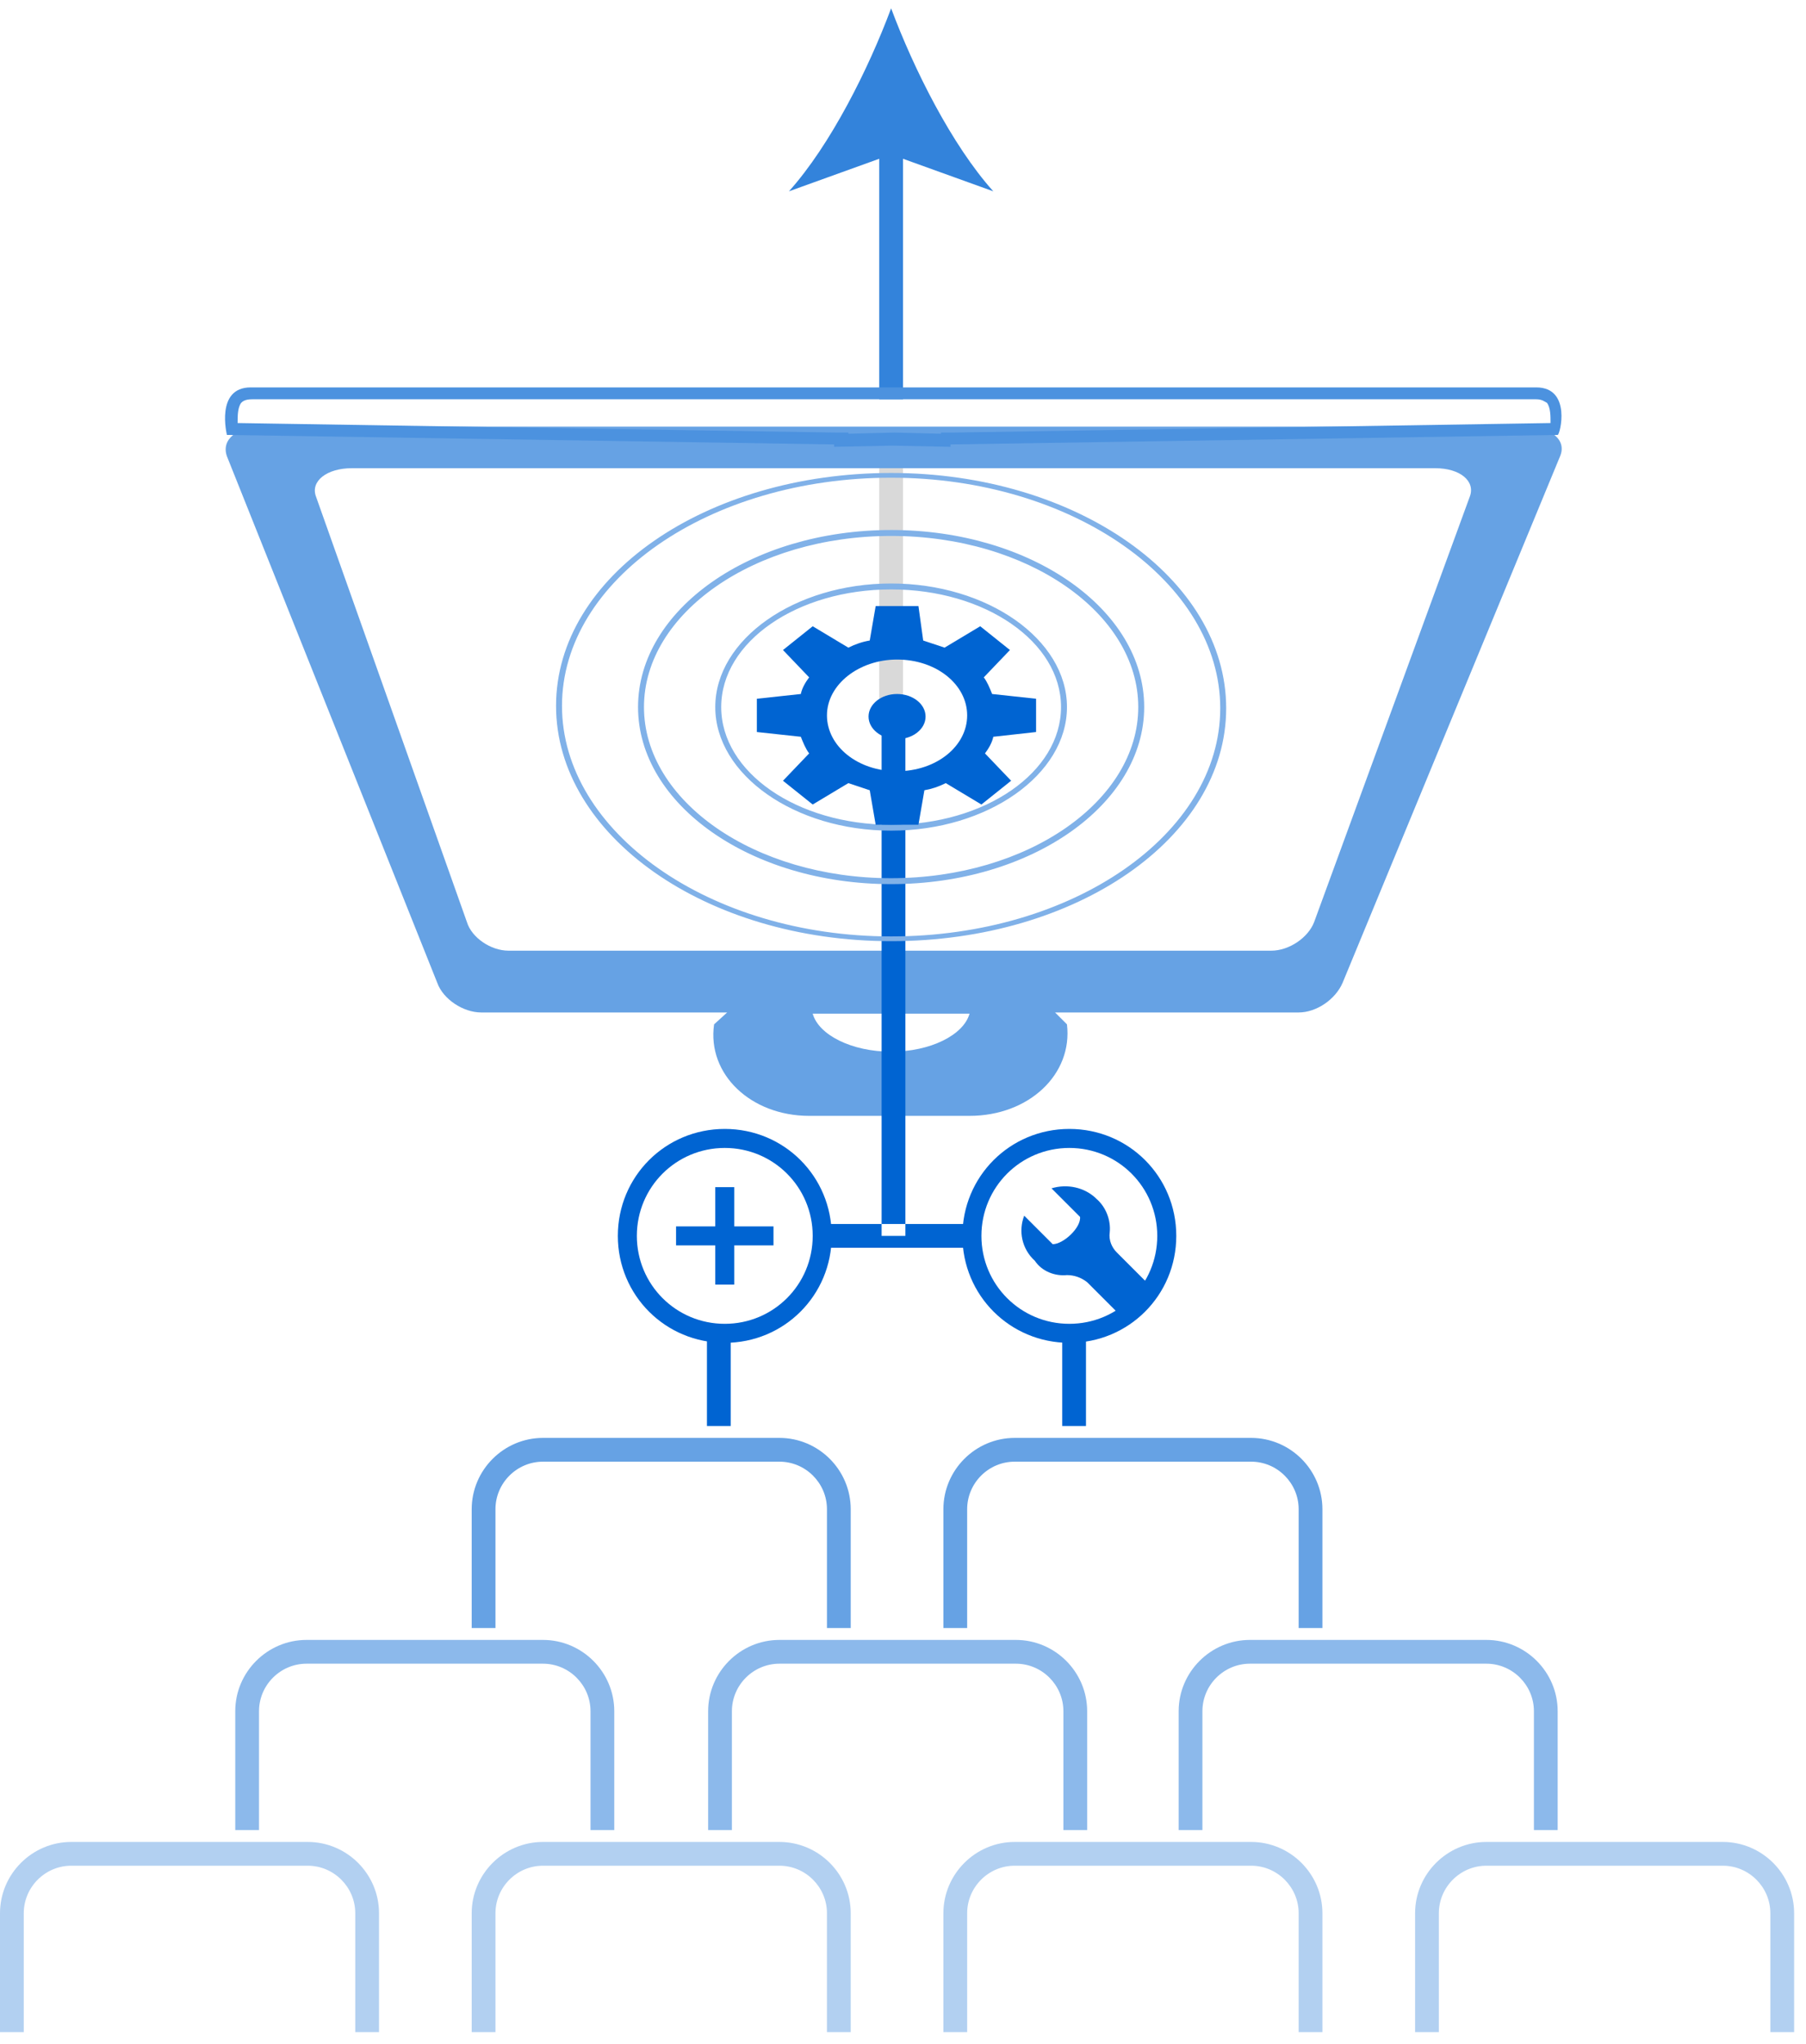 <!DOCTYPE svg PUBLIC "-//W3C//DTD SVG 1.1//EN" "http://www.w3.org/Graphics/SVG/1.1/DTD/svg11.dtd"><svg xmlns="http://www.w3.org/2000/svg" width="152" height="172" viewBox="0 0 152 172"><style type="text/css"><![CDATA[
	.st0{fill:#E53238;stroke:#FFFFFF;}
	.st1{fill:#58A80B;stroke:#FFFFFF;}
	.st2{fill:#E53238;}
	.st3{fill:#4C92DF;}
	.st4{fill:#1973D6;}
	.st5{fill-rule:evenodd;clip-rule:evenodd;fill:#79B93C;}
	.st6{filter:url(#Adobe_OpacityMaskFilter);}
	.st7{fill:#80B1E8;}
	.st8{fill:#B2D0F1;}
	.st9{fill:#0064D2;stroke:#FFFFFF;}
	.st10{fill:#B3B2B3;}
	.st11{fill:#B3B3B3;}
	.st12{fill:#F5AF02;stroke:#FFFFFF;}
	.st13{fill-rule:evenodd;clip-rule:evenodd;fill:#4C92DF;}
	.st14{fill:#58A80B;}
	.st15{fill:#8CB9EB;}
	.st16{fill:none;stroke:#8C8C8D;stroke-linecap:round;stroke-linejoin:round;}
	.st17{fill-rule:evenodd;clip-rule:evenodd;fill:#1973D6;}
	.st18{fill:#BCBCBC;}
	.st19{fill-rule:evenodd;clip-rule:evenodd;fill:#80B1E8;}
	.st20{fill:#BFBFBF;}
	.st21{fill:#BFD8F4;}
	.st22{fill:#23A6EC;}
	.st23{fill:#1973D6;stroke:#1973D6;stroke-width:0.25;}
	.st24{fill-rule:evenodd;clip-rule:evenodd;fill:#B3B2B3;}
	.st25{fill:#F5AF02;}
	.st26{clip-path:url(#SVGID_2_);}
	.st27{mask:url(#SVGID_3_);}
	.st28{fill-rule:evenodd;clip-rule:evenodd;fill:#535254;}
	.st29{fill:#C6C5C6;}
	.st30{clip-path:url(#SVGID_2_);fill:#23A6EC;}
	.st31{fill:#999999;}
	.st32{fill:#99C1ED;}
	.st33{opacity:0.5;}
	.st34{opacity:0.7;}
	.st35{opacity:0.8;}
	.st36{opacity:0.9;}
	.st37{fill:#FFDB3E;}
	.st38{fill:#FFFFFF;}
	.st39{fill:none;}
	.st40{stroke:#000000;stroke-width:0.25;}
	.st41{fill:#666567;}
	.st42{fill:#66A2E4;}
	.st43{fill:#403F41;stroke:#403F41;stroke-width:0.25;}
	.st44{fill-rule:evenodd;clip-rule:evenodd;fill:#F5F5F5;}
	.st45{fill:#CCE0F6;}
	.st46{fill:#CDE5B6;}
	.st47{fill:#9F9FA0;}
	.st48{fill:#3383DB;}
	.st49{fill-rule:evenodd;clip-rule:evenodd;fill:#C6C5C6;}
	.st50{clip-path:url(#SVGID_2_);fill:#FFDB3E;}
	.st51{fill:#0064D2;}
	.st52{opacity:0.4;fill:#FFFFFF;}
	.st53{fill-rule:evenodd;clip-rule:evenodd;fill:#FFFFFF;}
	.st54{fill:#D287BB;}
	.st55{fill-rule:evenodd;clip-rule:evenodd;fill:#66A2E4;}
	.st56{fill:#403F41;stroke:#403F41;stroke-width:0.5;}
	.st57{fill:#D9D9D9;}
	.st58{fill-rule:evenodd;clip-rule:evenodd;fill:#3383DB;}
	.st59{fill:#79797A;}
	.st60{fill:none;stroke:#C6C5C6;stroke-width:2;stroke-linecap:round;stroke-linejoin:round;}
	.st61{fill:#FFFFFF;stroke:#FFFFFF;stroke-width:0.25;}
	.st62{fill:#79B93C;}
	.st63{fill-rule:evenodd;clip-rule:evenodd;fill:#0064D2;}
	.st64{fill:#403F41;}
	.st65{fill:#DFABCF;}
	.st66{fill:none;stroke:#0064D2;stroke-width:2;}
]]></style><path class="st48" d="M76 33.6h-2v-22h2v22zM75 .7c1.9 5.1 5.1 11.5 8.6 15.4l-8.6-3.1-8.6 3.1c3.5-3.9 6.7-10.3 8.6-15.4z"/><path class="st57" d="M76 61.6h-2v-23h2v23z"/><path class="st42" d="M128.3 35.9h-106.1c-2.3 0-3.6 1.1-3.1 2.5l17.7 44.3c.5 1.4 2.2 2.5 3.7 2.5h20.7l-1.1 1c-.6 4.2 3.1 7.7 8 7.7h13.5c5 0 8.7-3.5 8.2-7.7l-1-1h20.5c1.5 0 3.1-1.1 3.7-2.5l18.3-44.3c.6-1.4-.8-2.5-3-2.5zm-53.3 52.6c-3.3 0-6.1-1.4-6.6-3.2h13.2c-.5 1.8-3.3 3.2-6.6 3.2zm35.6-10.9c-.5 1.3-2.1 2.4-3.6 2.4h-64.2c-1.5 0-3.1-1.1-3.5-2.4l-12.7-35.8c-.5-1.3.9-2.4 3-2.4h91.2c2.1 0 3.4 1.1 2.9 2.4l-13.1 35.8z"/><path class="st3" d="M129.3 33.6c.5 0 .7.2.9.3.3.4.3 1.1.3 1.7l-50.3.8h-1v.1l-3.9-.1-3.9.1v-.1h-1l-50.4-.8c0-.6 0-1.3.3-1.7.1-.1.3-.3.9-.3h108.1m0-1h-108.2c-3 0-2 4-2 4l51.1.8v.2l4.9-.1 4.9.1v-.2l51.1-.8c.2 0 1.2-4-1.8-4z"/><path class="st51" d="M76.2 104h-2v-45h2v45zM61.5 120v-11c0-2.2 1.8-4 4-4h19.9c2.2 0 4 1.8 4 4v11h2v-11c0-3.3-2.7-6-6-6h-19.9c-3.3 0-6 2.7-6 6v11h2z"/><path class="st42" d="M81.4 137v-10c0-2.2 1.8-4 4-4h19.9c2.2 0 4 1.8 4 4v10h2v-10c0-3.3-2.7-6-6-6h-19.9c-3.3 0-6 2.7-6 6v10h2zM41.7 137v-10c0-2.2 1.8-4 4-4h19.9c2.2 0 4 1.8 4 4v10h2v-10c0-3.3-2.7-6-6-6h-19.9c-3.3 0-6 2.7-6 6v10h2z"/><path class="st15" d="M101.2 154v-10c0-2.2 1.8-4 4-4h19.9c2.2 0 4 1.8 4 4v10h2v-10c0-3.3-2.7-6-6-6h-19.9c-3.3 0-6 2.7-6 6v10h2zM61.6 154v-10c0-2.2 1.8-4 4-4h19.9c2.2 0 4 1.8 4 4v10h2v-10c0-3.3-2.7-6-6-6h-19.9c-3.3 0-6 2.7-6 6v10h2zM21.8 154v-10c0-2.2 1.8-4 4-4h19.9c2.2 0 4 1.8 4 4v10h2v-10c0-3.3-2.7-6-6-6h-19.9c-3.3 0-6 2.7-6 6v10h2z"/><path class="st8" d="M121.1 171v-10c0-2.2 1.8-4 4-4h19.9c2.2 0 4 1.8 4 4v10h2v-10c0-3.3-2.7-6-6-6h-19.9c-3.3 0-6 2.7-6 6v10h2zM81.4 171v-10c0-2.2 1.8-4 4-4h19.9c2.2 0 4 1.8 4 4v10h2v-10c0-3.3-2.7-6-6-6h-19.9c-3.3 0-6 2.7-6 6v10h2zM41.7 171v-10c0-2.2 1.8-4 4-4h19.9c2.2 0 4 1.8 4 4v10h2v-10c0-3.3-2.7-6-6-6h-19.9c-3.3 0-6 2.7-6 6v10h2zM2 171v-10c0-2.2 1.8-4 4-4h19.9c2.2 0 4 1.8 4 4v10h2v-10c0-3.3-2.7-6-6-6h-19.9c-3.3 0-6 2.7-6 6v10h2z"/><path class="st51" d="M70 104c0-5-4-9-9-9s-9 4-9 9 4 9 9 9 9-4 9-9z"/><path class="st38" d="M68.4 104c0 4.1-3.3 7.4-7.4 7.4s-7.4-3.3-7.4-7.4 3.3-7.4 7.4-7.4 7.4 3.3 7.4 7.4"/><path class="st51" d="M65.1 103.2h-3.3v-3.3h-1.6v3.3h-3.3v1.6h3.3v3.3h1.6v-3.3h3.3zM99 104c0-5-4-9-9-9s-9 4-9 9 4 9 9 9 9-4 9-9z"/><path class="st38" d="M90 96.6c4.1 0 7.4 3.3 7.4 7.4s-3.3 7.4-7.4 7.4-7.4-3.3-7.4-7.4 3.3-7.4 7.4-7.4"/><path class="st51" d="M89.8 107.3c.6 0 1.2.2 1.7.6l1 1 2.1 2.1c1-.6 1.9-1.5 2.5-2.5l-2.1-2.1-1-1c-.4-.4-.7-1-.6-1.7.1-1-.3-2.1-1.1-2.8-1-1-2.5-1.3-3.8-.9l2.4 2.4c.1.9-1.4 2.3-2.3 2.3l-2.4-2.4c-.5 1.3-.2 2.8.9 3.8.6.9 1.7 1.3 2.7 1.2z"/><path class="st7" d="M75 69.9c-8.1 0-14.8-4.7-14.8-10.4s6.7-10.4 14.8-10.4 14.8 4.7 14.8 10.4-6.7 10.4-14.8 10.4zm0-20.3c-7.9 0-14.3 4.4-14.3 9.9s6.4 9.9 14.3 9.9 14.3-4.4 14.3-9.9-6.4-9.9-14.3-9.9zM75 74.4c-11.8 0-21.3-6.7-21.3-14.9s9.5-14.9 21.3-14.9 21.3 6.7 21.3 14.9-9.5 14.9-21.3 14.9zm0-29.3c-11.5 0-20.8 6.5-20.8 14.4s9.3 14.4 20.8 14.4 20.8-6.5 20.8-14.4-9.3-14.4-20.8-14.4zM75 79.2c-15.6 0-28.2-8.9-28.2-19.8s12.6-19.6 28.2-19.6 28.2 8.9 28.2 19.8-12.6 19.6-28.2 19.6zm0-39c-15.3 0-27.7 8.6-27.7 19.2s12.4 19.4 27.7 19.4 27.7-8.6 27.7-19.2-12.4-19.4-27.7-19.4z"/><path class="st51" d="M87.2 61.6v-2.8l-3.7-.4c-.2-.5-.4-1-.7-1.4l2.2-2.3-2.5-2-3 1.8-1.8-.6-.4-2.9h-3.6l-.5 2.9c-.6.1-1.2.3-1.8.6l-3-1.8-2.5 2 2.2 2.3c-.3.4-.6.9-.7 1.4l-3.7.4v2.8l3.7.4c.2.5.4 1 .7 1.4l-2.2 2.3 2.5 2 3-1.8 1.8.6.5 2.9h3.6l.5-2.9c.6-.1 1.2-.3 1.8-.6l3 1.8 2.5-2-2.2-2.3c.3-.4.6-.9.7-1.4l3.6-.4zm-11.7 3.3c-3.3 0-5.9-2.1-5.9-4.7s2.7-4.7 5.9-4.7c3.3 0 5.9 2.1 5.9 4.7s-2.6 4.7-5.9 4.7z"/><ellipse class="st51" cx="75.5" cy="60.3" rx="2.4" ry="1.9"/><path id="_x3C_スライス_x3E__16_" class="st39" d="M0 0h152v172h-152z"/></svg>